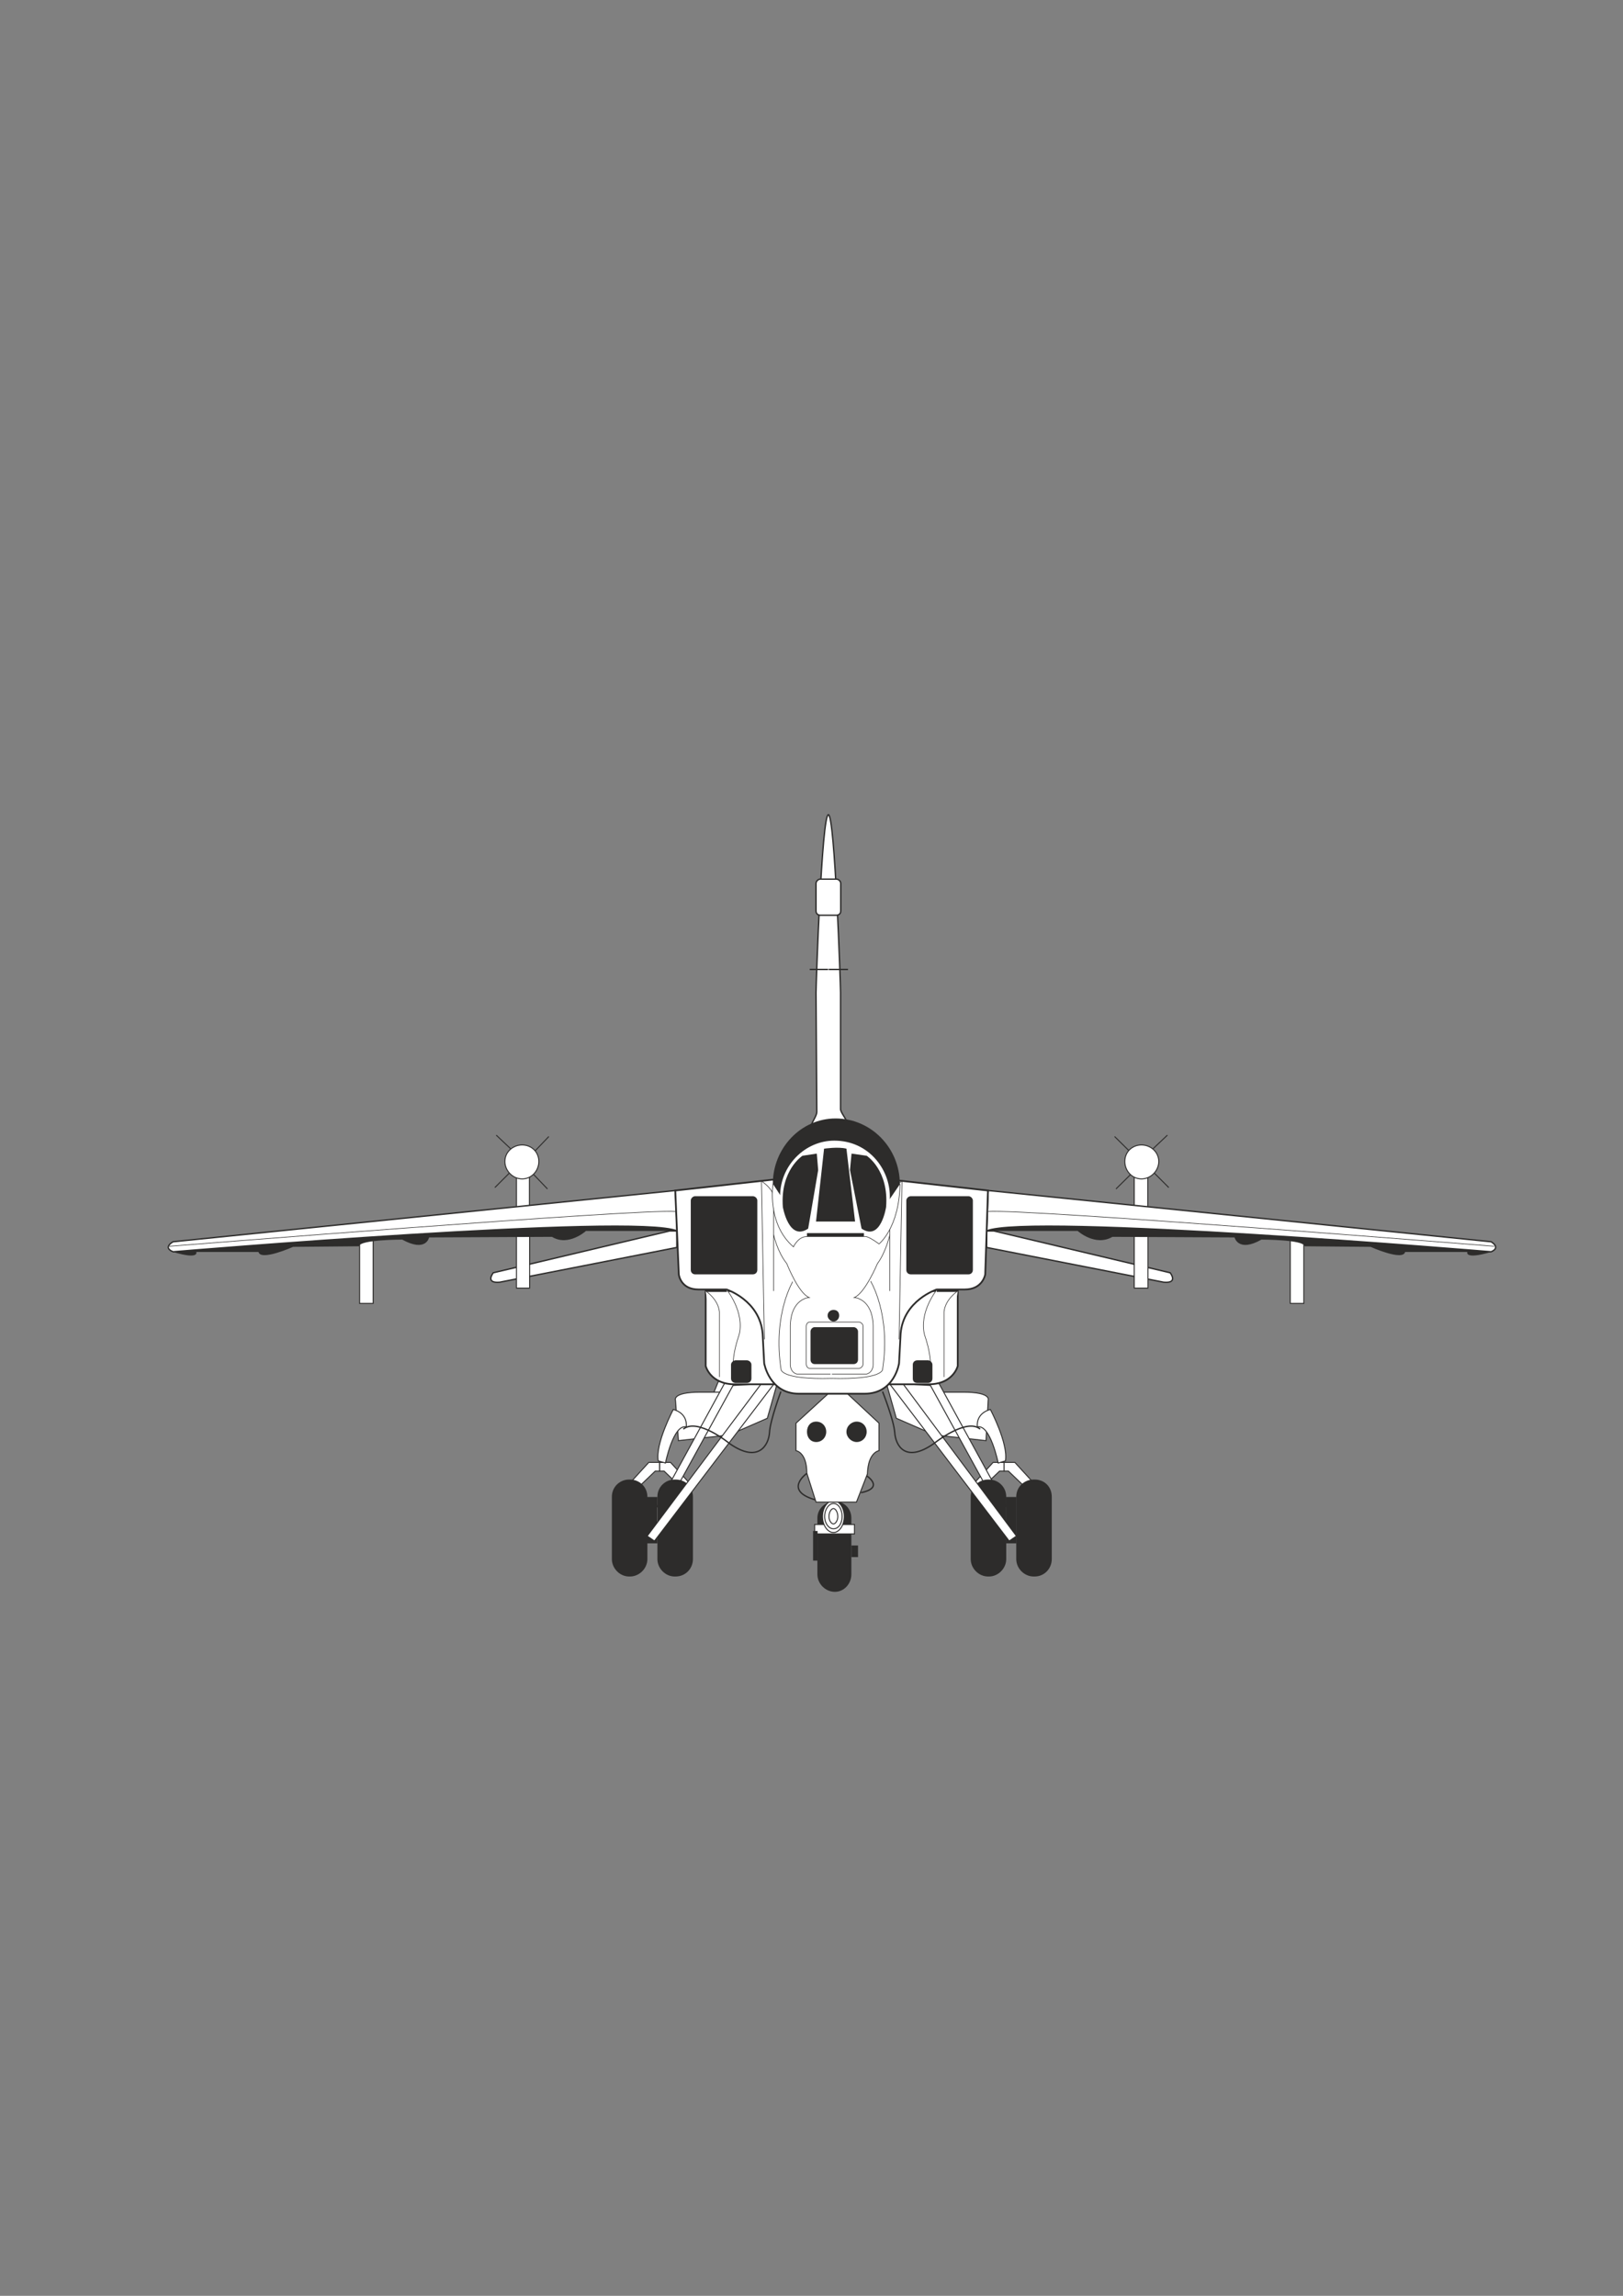 <?xml version="1.0" encoding="utf-8"?>
<!-- Created by UniConvertor 2.0rc4 (https://sk1project.net/) -->
<svg xmlns="http://www.w3.org/2000/svg" height="841.89pt" viewBox="0 0 595.276 841.89" width="595.276pt" version="1.1" xmlns:xlink="http://www.w3.org/1999/xlink" id="ca6dfe8f-f60f-11ea-9b0e-dcc15c148e23">

<rect x="0" y="0" width="595.276" height="841.89" fill="#808080" stroke="none"/>

<g>
	<g>
		<path style="stroke:#2d2c2b;stroke-width:0.504;stroke-miterlimit:10.433;fill:#ffffff;" d="M 303.83,298.761 C 306.206,298.761 308.294,361.617 308.294,363.993 L 308.294,406.689 C 308.294,409.065 316.286,415.977 303.83,411.225 L 303.83,411.225 C 293.03,416.481 299.582,410.433 299.582,407.769 L 299.294,363.993 C 299.294,361.617 301.382,298.761 303.83,298.761 L 303.83,298.761 Z" />
		<path style="stroke:#2d2c2b;stroke-width:0.504;stroke-miterlimit:10.433;fill:none;" d="M 296.99,355.497 L 311.03,355.497" />
		<path style="stroke:#ffffff;stroke-width:0.216;stroke-miterlimit:10.433;fill:none;" d="M 303.83,406.977 L 303.83,335.697" />
		<path style="stroke:#2d2c2b;stroke-width:0.504;stroke-miterlimit:10.433;fill:#ffffff;" d="M 306.782,335.625 C 307.574,335.625 308.366,335.121 308.366,334.041 L 308.366,323.961 C 308.366,323.169 307.574,322.377 306.782,322.377 L 300.878,322.377 C 300.086,322.377 299.294,323.169 299.294,323.961 L 299.294,334.041 C 299.294,335.121 300.086,335.625 300.878,335.625 L 306.782,335.625 Z" />
	</g>
	<g>
		<path style="stroke:#2d2c2b;stroke-width:0.36;stroke-miterlimit:10.433;fill:#ffffff;" d="M 263.366,506.841 L 254.654,528.297 C 254.654,528.297 256.742,527.217 269.486,507.633 282.23,488.265 263.366,506.841 263.366,506.841 L 263.366,506.841 Z" />
		<g>
			<path style="fill:#2d2c2b;" d="M 306.206,583.737 C 309.59,583.737 312.254,580.785 312.254,577.329 L 312.254,556.665 C 312.254,553.209 309.59,550.545 306.206,550.545 L 306.206,550.545 C 302.75,550.545 299.798,553.209 299.798,556.665 L 299.798,577.329 C 299.798,580.785 302.75,583.737 306.206,583.737 L 306.206,583.737 Z" />
			<path style="stroke:#2d2c2b;stroke-width:0.36;stroke-miterlimit:10.433;fill:#ffffff;" d="M 313.406,562.497 L 313.406,559.041 298.79,559.041 298.79,562.497 313.406,562.497 Z" />
			<path style="stroke:#2d2c2b;stroke-width:0.36;stroke-miterlimit:10.433;fill:#ffffff;" d="M 305.702,561.993 C 303.542,561.993 301.67,559.329 301.67,556.089 301.67,552.921 303.542,550.257 305.702,550.257 307.79,550.257 309.662,552.921 309.662,556.089 309.662,559.329 307.79,561.993 305.702,561.993 L 305.702,561.993 Z" />
			<path style="stroke:#2d2c2b;stroke-width:0.36;stroke-miterlimit:10.433;fill:#ffffff;" d="M 305.702,560.625 C 304.046,560.625 302.462,558.753 302.462,556.089 302.462,553.425 304.046,551.337 305.702,551.337 307.502,551.337 308.87,553.425 308.87,556.089 308.87,558.753 307.502,560.625 305.702,560.625 L 305.702,560.625 Z" />
			<path style="stroke:#2d2c2b;stroke-width:0.36;stroke-miterlimit:10.433;fill:#ffffff;" d="M 305.702,558.825 C 304.838,558.825 304.046,557.457 304.046,556.161 304.046,554.577 304.838,553.209 305.702,553.209 306.494,553.209 307.286,554.577 307.286,556.161 307.286,557.457 306.494,558.825 305.702,558.825 L 305.702,558.825 Z" />
			<path style="fill:#2d2c2b;" d="M 299.87,572.289 L 299.87,561.417 298.214,561.417 298.214,572.289 299.87,572.289 Z" />
			<path style="fill:#2d2c2b;" d="M 314.702,570.993 L 314.702,566.745 312.254,566.745 312.254,570.993 314.702,570.993 Z" />
			<path style="stroke:#2d2c2b;stroke-width:0.504;stroke-miterlimit:10.433;fill:none;" d="M 295.982,540.249 C 295.982,540.249 286.982,546.585 299.15,550.041" />
			<path style="stroke:#2d2c2b;stroke-width:0.504;stroke-miterlimit:10.433;fill:none;" d="M 317.654,541.041 C 317.654,541.041 324.782,545.505 315.782,547.377" />
			<path style="stroke:#2d2c2b;stroke-width:0.36;stroke-miterlimit:10.433;fill:#ffffff;" d="M 309.158,550.833 L 314.126,550.833 318.158,540.465 C 318.374,532.473 322.406,531.969 322.406,531.969 L 322.406,521.889 310.742,511.017 303.83,511.017 291.95,521.889 291.95,531.969 C 291.95,531.969 295.91,532.473 295.91,540.177 L 299.294,550.833 303.038,550.833 309.158,550.833 Z" />
			<path style="fill:#2d2c2b;" d="M 299.366,528.801 C 297.278,528.801 295.982,527.145 295.982,525.057 295.982,522.897 297.278,521.313 299.366,521.313 301.454,521.313 303.038,522.897 303.038,525.057 303.038,527.145 301.454,528.801 299.366,528.801 L 299.366,528.801 Z" />
			<path style="fill:#2d2c2b;" d="M 314.198,528.801 C 312.326,528.801 310.454,527.145 310.454,525.057 310.454,522.897 312.326,521.313 314.198,521.313 316.286,521.313 317.87,522.897 317.87,525.057 317.87,527.145 316.286,528.801 314.198,528.801 L 314.198,528.801 Z" />
		</g>
		<g>
			<g>
				<path style="stroke:#2d2c2b;stroke-width:0.36;stroke-miterlimit:10.433;fill:#ffffff;" d="M 368.27,536.289 L 364.238,536.289 356.534,544.713 356.534,546.297 359.486,546.297 366.614,539.457 368.27,539.457 368.27,536.289 Z" />
				<path style="stroke:#2d2c2b;stroke-width:0.36;stroke-miterlimit:10.433;fill:#ffffff;" d="M 368.27,536.289 L 372.23,536.289 379.934,544.713 379.934,546.297 376.982,546.297 369.854,539.457 368.27,539.457 368.27,536.289 Z" />
			</g>
			<path style="stroke:#2d2c2b;stroke-width:0.36;stroke-miterlimit:10.433;fill:#ffffff;" d="M 325.07,507.129 L 328.742,520.089 342.782,526.209 361.646,528.297 362.438,513.465 C 362.438,513.465 363.734,510.513 353.366,510.513 L 343.862,510.513 342.566,508.137 325.07,507.129 Z" />
			<path style="stroke:#2d2c2b;stroke-width:0.36;stroke-miterlimit:10.433;fill:#ffffff;" d="M 372.23,558.249 L 342.782,504.393 340.118,505.977 369.566,559.545 372.23,558.249 Z" />
			<path style="fill:#2d2c2b;" d="M 379.43,578.121 C 383.102,578.121 385.766,575.169 385.766,571.713 L 385.766,548.889 C 385.766,545.217 383.102,542.553 379.43,542.553 L 379.142,542.553 C 375.686,542.553 372.734,545.217 372.734,548.889 L 372.734,571.713 C 372.734,575.169 375.686,578.121 379.142,578.121 L 379.43,578.121 Z" />
			<path style="fill:#2d2c2b;" d="M 362.726,578.121 C 366.11,578.121 369.062,575.169 369.062,571.713 L 369.062,548.889 C 369.062,545.217 366.11,542.553 362.726,542.553 L 362.438,542.553 C 358.982,542.553 356.03,545.217 356.03,548.889 L 356.03,571.713 C 356.03,575.169 358.982,578.121 362.438,578.121 L 362.726,578.121 Z" />
			<path style="stroke:#2d2c2b;stroke-width:0.36;stroke-miterlimit:10.433;fill:#ffffff;" d="M 358.478,523.257 C 358.478,523.257 357.614,518.433 363.23,516.849 363.23,516.849 369.854,529.305 368.774,535.713 L 366.11,536.505 C 366.11,536.505 363.23,522.177 358.478,523.257 L 358.478,523.257 Z" />
			<path style="fill:#2d2c2b;" d="M 372.806,565.953 L 372.806,548.961 369.062,548.961 369.062,565.953 372.806,565.953 Z" />
			<path style="stroke:#2d2c2b;stroke-width:0.36;stroke-miterlimit:10.433;fill:#ffffff;" d="M 372.806,563.289 L 331.118,507.345 326.366,507.561 370.142,565.089 372.806,563.289 Z" />
			<path style="stroke:#2d2c2b;stroke-width:0.504;stroke-miterlimit:10.433;fill:none;" d="M 323.702,510.297 C 323.702,510.297 327.878,520.881 328.166,525.345 328.454,529.881 331.91,536.793 342.494,529.377 342.494,529.377 354.446,519.801 359.486,524.049" />
		</g>
		<g>
			<g>
				<path style="stroke:#2d2c2b;stroke-width:0.36;stroke-miterlimit:10.433;fill:#ffffff;" d="M 241.91,536.289 L 245.942,536.289 253.646,544.713 253.646,546.297 250.694,546.297 243.566,539.457 241.91,539.457 241.91,536.289 Z" />
				<path style="stroke:#2d2c2b;stroke-width:0.36;stroke-miterlimit:10.433;fill:#ffffff;" d="M 241.91,536.289 L 237.95,536.289 230.246,544.713 230.246,546.297 233.198,546.297 240.326,539.457 241.91,539.457 241.91,536.289 Z" />
			</g>
			<path style="stroke:#2d2c2b;stroke-width:0.36;stroke-miterlimit:10.433;fill:#ffffff;" d="M 285.11,507.129 L 281.438,520.089 267.398,526.209 248.822,528.297 247.742,513.465 C 247.742,513.465 246.446,510.513 256.814,510.513 L 266.318,510.513 267.614,508.137 285.11,507.129 Z" />
			<path style="stroke:#2d2c2b;stroke-width:0.36;stroke-miterlimit:10.433;fill:#ffffff;" d="M 237.878,558.249 L 267.326,504.393 269.99,505.977 240.542,559.545 237.878,558.249 Z" />
			<path style="fill:#2d2c2b;" d="M 230.75,578.121 C 227.366,578.121 224.414,575.169 224.414,571.713 L 224.414,548.889 C 224.414,545.217 227.366,542.553 230.75,542.553 L 231.038,542.553 C 234.494,542.553 237.446,545.217 237.446,548.889 L 237.446,571.713 C 237.446,575.169 234.494,578.121 231.038,578.121 L 230.75,578.121 Z" />
			<path style="fill:#2d2c2b;" d="M 247.454,578.121 C 244.07,578.121 241.118,575.169 241.118,571.713 L 241.118,548.889 C 241.118,545.217 244.07,542.553 247.454,542.553 L 247.742,542.553 C 251.486,542.553 254.15,545.217 254.15,548.889 L 254.15,571.713 C 254.15,575.169 251.486,578.121 247.742,578.121 L 247.454,578.121 Z" />
			<path style="stroke:#2d2c2b;stroke-width:0.36;stroke-miterlimit:10.433;fill:#ffffff;" d="M 251.702,523.257 C 251.702,523.257 252.566,518.433 246.95,516.849 246.95,516.849 240.326,529.305 241.406,535.713 L 244.07,536.505 C 244.07,536.505 246.95,522.177 251.702,523.257 L 251.702,523.257 Z" />
			<path style="fill:#2d2c2b;" d="M 237.374,565.953 L 237.374,548.961 241.118,548.961 241.118,565.953 237.374,565.953 Z" />
			<path style="stroke:#2d2c2b;stroke-width:0.36;stroke-miterlimit:10.433;fill:#ffffff;" d="M 237.374,563.289 L 279.278,507.345 283.814,507.561 240.038,565.089 237.374,563.289 Z" />
			<path style="stroke:#2d2c2b;stroke-width:0.504;stroke-miterlimit:10.433;fill:none;" d="M 286.406,510.297 C 286.406,510.297 282.446,520.881 282.23,525.345 281.942,529.881 278.198,536.793 267.614,529.377 267.614,529.377 255.95,519.801 250.622,524.049" />
		</g>
	</g>
	<path style="stroke:#2d2c2b;stroke-width:0.504;stroke-miterlimit:10.433;fill:#ffffff;" d="M 245.582,451.401 L 180.926,466.737 C 180.926,466.737 177.758,470.697 183.302,470.193 L 248.246,457.449 248.246,451.401 245.582,451.401 Z" />
	<g>
		<g>
			<path style="fill:#ffffff;" d="M 189.638,436.065 L 193.886,436.065 189.638,436.065 Z" />
			<path style="stroke:#2d2c2b;stroke-width:0.36;stroke-miterlimit:10.433;fill:none;" d="M 189.638,436.065 L 193.886,436.065" />
		</g>
		<path style="stroke:#2d2c2b;stroke-width:0.36;stroke-miterlimit:10.433;fill:#ffffff;" d="M 189.422,472.353 L 189.422,450.825 194.246,450.825 194.246,472.353 189.422,472.353 Z" />
		<path style="stroke:#2d2c2b;stroke-width:0.36;stroke-miterlimit:10.433;fill:#ffffff;" d="M 194.174,450.897 L 194.174,431.529 189.422,431.529 189.422,450.897 194.174,450.897 Z" />
		<g>
			<g>
				<path style="fill:#ffffff;" d="M 187.262,421.233 L 182.006,416.265 187.262,421.233 Z" />
				<path style="stroke:#2d2c2b;stroke-width:0.36;stroke-miterlimit:10.433;fill:none;" d="M 187.262,421.233 L 182.006,416.265" />
			</g>
			<g>
				<path style="fill:#ffffff;" d="M 186.758,430.233 L 181.502,435.489 186.758,430.233 Z" />
				<path style="stroke:#2d2c2b;stroke-width:0.36;stroke-miterlimit:10.433;fill:none;" d="M 186.758,430.233 L 181.502,435.489" />
			</g>
			<g>
				<path style="fill:#ffffff;" d="M 195.758,430.737 L 200.798,435.993 195.758,430.737 Z" />
				<path style="stroke:#2d2c2b;stroke-width:0.36;stroke-miterlimit:10.433;fill:none;" d="M 195.758,430.737 L 200.798,435.993" />
			</g>
			<g>
				<path style="fill:#ffffff;" d="M 196.262,422.025 L 201.302,416.769 196.262,422.025 Z" />
				<path style="stroke:#2d2c2b;stroke-width:0.36;stroke-miterlimit:10.433;fill:none;" d="M 196.262,422.025 L 201.302,416.769" />
			</g>
			<path style="stroke:#2d2c2b;stroke-width:0.36;stroke-miterlimit:10.433;fill:#ffffff;" d="M 191.51,432.321 C 188.126,432.321 185.174,429.369 185.174,425.913 185.174,422.457 188.126,419.865 191.51,419.865 194.966,419.865 197.63,422.457 197.63,425.913 197.63,429.369 194.966,432.321 191.51,432.321 L 191.51,432.321 Z" />
		</g>
	</g>
	<path style="stroke:#2d2c2b;stroke-width:0.36;stroke-miterlimit:10.433;fill:#ffffff;" d="M 136.862,477.969 L 136.862,454.065 131.894,454.065 131.894,477.969 136.862,477.969 Z" />
	<g>
		<path style="fill:#2d2c2b;" d="M 62.414,456.225 C 60.614,458.601 63.494,459.105 63.494,459.105 73.286,462.057 71.99,459.105 71.99,459.105 L 94.814,459.105 C 95.606,462.561 107.486,457.233 107.486,457.233 L 131.678,457.017 C 131.894,454.569 147.518,454.569 147.518,454.569 156.302,459.393 157.382,453.777 157.382,453.777 L 202.454,453.561 C 208.502,457.233 214.91,451.401 214.91,451.401 L 248.318,451.401 248.03,443.193 62.414,456.225 Z" />
		<path style="stroke:#2d2c2b;stroke-width:0.504;stroke-miterlimit:10.433;fill:#ffffff;" d="M 247.742,436.569 L 63.494,455.361 C 63.494,455.361 59.534,457.449 63.494,459.033 63.494,459.033 233.486,444.777 248.318,451.401 L 247.742,436.569 Z" />
		<path style="stroke:#2d2c2b;stroke-width:0.216;stroke-miterlimit:10.433;fill:none;" d="M 62.126,457.017 C 62.126,457.017 234.494,443.193 247.742,444.273" />
	</g>
	<path style="stroke:#2d2c2b;stroke-width:0.504;stroke-miterlimit:10.433;fill:#ffffff;" d="M 364.526,451.401 L 429.182,466.737 C 429.182,466.737 432.35,470.697 426.806,470.193 L 361.862,457.449 361.862,451.401 364.526,451.401 Z" />
	<g>
		<g>
			<path style="fill:#ffffff;" d="M 420.758,436.065 L 416.222,436.065 420.758,436.065 Z" />
			<path style="stroke:#2d2c2b;stroke-width:0.36;stroke-miterlimit:10.433;fill:none;" d="M 420.758,436.065 L 416.222,436.065" />
		</g>
		<path style="stroke:#2d2c2b;stroke-width:0.36;stroke-miterlimit:10.433;fill:#ffffff;" d="M 421.046,472.353 L 421.046,450.825 416.006,450.825 416.006,472.353 421.046,472.353 Z" />
		<path style="stroke:#2d2c2b;stroke-width:0.36;stroke-miterlimit:10.433;fill:#ffffff;" d="M 416.006,450.897 L 416.006,431.529 420.974,431.529 420.974,450.897 416.006,450.897 Z" />
		<g>
			<g>
				<path style="fill:#ffffff;" d="M 422.918,421.233 L 428.174,416.265 422.918,421.233 Z" />
				<path style="stroke:#2d2c2b;stroke-width:0.36;stroke-miterlimit:10.433;fill:none;" d="M 422.918,421.233 L 428.174,416.265" />
			</g>
			<g>
				<path style="fill:#ffffff;" d="M 423.422,430.233 L 428.678,435.489 423.422,430.233 Z" />
				<path style="stroke:#2d2c2b;stroke-width:0.36;stroke-miterlimit:10.433;fill:none;" d="M 423.422,430.233 L 428.678,435.489" />
			</g>
			<g>
				<path style="fill:#ffffff;" d="M 414.638,430.737 L 409.31,435.993 414.638,430.737 Z" />
				<path style="stroke:#2d2c2b;stroke-width:0.36;stroke-miterlimit:10.433;fill:none;" d="M 414.638,430.737 L 409.31,435.993" />
			</g>
			<g>
				<path style="fill:#ffffff;" d="M 414.134,422.025 L 408.806,416.769 414.134,422.025 Z" />
				<path style="stroke:#2d2c2b;stroke-width:0.36;stroke-miterlimit:10.433;fill:none;" d="M 414.134,422.025 L 408.806,416.769" />
			</g>
			<path style="stroke:#2d2c2b;stroke-width:0.36;stroke-miterlimit:10.433;fill:#ffffff;" d="M 418.67,432.321 C 422.054,432.321 425.006,429.369 425.006,425.913 425.006,422.457 422.054,419.865 418.67,419.865 415.214,419.865 412.55,422.457 412.55,425.913 412.55,429.369 415.214,432.321 418.67,432.321 L 418.67,432.321 Z" />
		</g>
	</g>
	<path style="stroke:#2d2c2b;stroke-width:0.36;stroke-miterlimit:10.433;fill:#ffffff;" d="M 473.246,477.969 L 473.246,454.065 478.214,454.065 478.214,477.969 473.246,477.969 Z" />
	<g>
		<path style="fill:#2d2c2b;" d="M 547.766,456.225 C 549.566,458.601 546.902,459.105 546.902,459.105 536.894,462.057 538.19,459.105 538.19,459.105 L 515.366,459.105 C 514.574,462.561 502.694,457.233 502.694,457.233 L 478.502,457.017 C 478.286,454.569 462.662,454.569 462.662,454.569 454.166,459.393 452.798,453.777 452.798,453.777 L 408.014,453.561 C 401.678,457.233 395.27,451.401 395.27,451.401 L 361.862,451.401 362.15,443.193 547.766,456.225 Z" />
		<path style="stroke:#2d2c2b;stroke-width:0.504;stroke-miterlimit:10.433;fill:#ffffff;" d="M 362.438,436.569 L 546.902,455.361 C 546.902,455.361 550.646,457.449 546.902,459.033 546.902,459.033 376.694,444.777 361.862,451.401 L 362.438,436.569 Z" />
		<path style="stroke:#2d2c2b;stroke-width:0.216;stroke-miterlimit:10.433;fill:none;" d="M 548.054,457.017 C 548.054,457.017 375.686,443.193 362.438,444.273" />
	</g>
	<g>
		<path style="stroke:#2d2c2b;stroke-width:0.648;stroke-miterlimit:10.433;fill:#ffffff;" d="M 351.278,473.433 L 351.278,500.937 C 351.278,500.937 349.622,507.633 340.622,507.633 L 326.294,507.633 326.294,473.433 351.278,473.433 Z" />
		<path style="stroke:#2d2c2b;stroke-width:0.648;stroke-miterlimit:10.433;fill:#ffffff;" d="M 258.83,473.433 L 258.83,500.937 C 258.83,500.937 260.486,507.633 269.486,507.633 L 283.814,507.633 283.814,473.433 258.83,473.433 Z" />
		<path style="stroke:#2d2c2b;stroke-width:0.648;stroke-miterlimit:10.433;fill:#ffffff;" d="M 303.83,511.089 L 293.03,511.089 C 282.158,511.089 280.286,499.929 280.286,499.929 L 279.71,489.057 C 278.702,476.817 266.462,472.857 266.462,472.857 L 256.166,472.857 C 249.542,472.857 248.966,467.313 248.966,467.313 L 247.67,436.569 283.166,432.609 326.87,432.609 362.366,436.569 361.358,467.313 C 361.358,467.313 360.494,472.857 353.87,472.857 L 343.574,472.857 C 343.574,472.857 331.334,476.817 330.326,489.057 L 329.75,499.929 C 329.75,499.929 328.166,511.089 317.078,511.089 L 305.918,511.089 303.83,511.089 Z" />
		<g>
			<g>
				<path style="fill:#ffffff;" d="M 290.942,469.689 C 290.942,469.689 283.31,481.857 286.478,502.233 286.478,502.233 286.478,505.977 304.982,505.473 L 290.942,469.689 Z" />
				<path style="stroke:#2d2c2b;stroke-width:0.216;stroke-miterlimit:10.433;fill:none;" d="M 290.942,469.689 C 290.942,469.689 283.31,481.857 286.478,502.233 286.478,502.233 286.478,505.977 304.982,505.473" />
			</g>
			<g>
				<path style="fill:#ffffff;" d="M 283.742,473.433 L 283.742,450.321 283.742,439.449 C 283.742,439.449 284.318,436.569 279.278,433.113 L 280.358,491.145 283.742,473.433 Z" />
				<path style="stroke:#2d2c2b;stroke-width:0.216;stroke-miterlimit:10.433;fill:none;" d="M 283.742,473.433 L 283.742,450.321 283.742,439.449 C 283.742,439.449 284.318,436.569 279.278,433.113 L 280.358,491.145" />
			</g>
			<g>
				<path style="fill:#ffffff;" d="M 283.742,452.769 C 283.742,452.769 285.11,459.105 288.566,463.353 288.566,463.353 292.814,474.225 296.774,475.809 296.774,475.809 290.15,476.097 289.862,486.105 L 289.862,500.217 C 289.862,500.217 289.646,503.097 292.238,503.889 L 304.622,503.889 283.742,452.769 Z" />
				<path style="stroke:#2d2c2b;stroke-width:0.216;stroke-miterlimit:10.433;fill:none;" d="M 283.742,452.769 C 283.742,452.769 285.11,459.105 288.566,463.353 288.566,463.353 292.814,474.225 296.774,475.809 296.774,475.809 290.15,476.097 289.862,486.105 L 289.862,500.217 C 289.862,500.217 289.646,503.097 292.238,503.889 L 304.622,503.889" />
			</g>
			<g>
				<path style="fill:#ffffff;" d="M 319.238,469.689 C 319.238,469.689 326.87,481.857 323.702,502.233 323.702,502.233 323.702,505.977 304.91,505.473 L 319.238,469.689 Z" />
				<path style="stroke:#2d2c2b;stroke-width:0.216;stroke-miterlimit:10.433;fill:none;" d="M 319.238,469.689 C 319.238,469.689 326.87,481.857 323.702,502.233 323.702,502.233 323.702,505.977 304.91,505.473" />
			</g>
			<g>
				<path style="fill:#ffffff;" d="M 326.366,452.769 C 326.366,452.769 324.998,459.105 321.83,463.353 321.83,463.353 317.294,474.225 313.334,475.809 313.334,475.809 319.958,476.097 320.246,486.105 L 320.246,500.217 C 320.246,500.217 320.462,503.097 317.87,503.889 L 305.126,503.889 326.366,452.769 Z" />
				<path style="stroke:#2d2c2b;stroke-width:0.216;stroke-miterlimit:10.433;fill:none;" d="M 326.366,452.769 C 326.366,452.769 324.998,459.105 321.83,463.353 321.83,463.353 317.294,474.225 313.334,475.809 313.334,475.809 319.958,476.097 320.246,486.105 L 320.246,500.217 C 320.246,500.217 320.462,503.097 317.87,503.889 L 305.126,503.889" />
			</g>
			<g>
				<path style="fill:#ffffff;" d="M 326.366,473.433 L 326.366,450.321 326.366,439.449 C 326.366,439.449 325.79,436.569 330.83,433.113 L 329.75,491.145 326.366,473.433 Z" />
				<path style="stroke:#2d2c2b;stroke-width:0.216;stroke-miterlimit:10.433;fill:none;" d="M 326.366,473.433 L 326.366,450.321 326.366,439.449 C 326.366,439.449 325.79,436.569 330.83,433.113 L 329.75,491.145" />
			</g>
		</g>
		<g>
			<g>
				<path style="fill:#ffffff;" d="M 258.83,473.433 C 258.83,473.433 263.366,476.313 263.87,481.065 L 263.87,504.969 258.83,473.433 Z" />
				<path style="stroke:#2d2c2b;stroke-width:0.216;stroke-miterlimit:10.433;fill:none;" d="M 258.83,473.433 C 258.83,473.433 263.366,476.313 263.87,481.065 L 263.87,504.969" />
			</g>
			<g>
				<path style="fill:#ffffff;" d="M 266.534,472.929 C 266.534,472.929 273.23,481.137 271.07,489.561 271.07,489.561 266.534,501.801 270.566,506.049 L 266.534,472.929 Z" />
				<path style="stroke:#2d2c2b;stroke-width:0.216;stroke-miterlimit:10.433;fill:none;" d="M 266.534,472.929 C 266.534,472.929 273.23,481.137 271.07,489.561 271.07,489.561 266.534,501.801 270.566,506.049" />
			</g>
			<path style="fill:#2d2c2b;" d="M 273.95,507.129 C 274.814,507.129 275.606,506.553 275.606,505.473 L 275.606,500.433 C 275.606,499.641 274.814,498.849 273.95,498.849 L 269.774,498.849 C 268.982,498.849 268.118,499.641 268.118,500.433 L 268.118,505.473 C 268.118,506.553 268.982,507.129 269.774,507.129 L 273.95,507.129 Z" />
			<g>
				<path style="fill:#ffffff;" d="M 351.278,473.433 C 351.278,473.433 346.742,476.313 346.238,481.065 L 346.238,504.969 351.278,473.433 Z" />
				<path style="stroke:#2d2c2b;stroke-width:0.216;stroke-miterlimit:10.433;fill:none;" d="M 351.278,473.433 C 351.278,473.433 346.742,476.313 346.238,481.065 L 346.238,504.969" />
			</g>
			<g>
				<path style="fill:#ffffff;" d="M 343.646,472.929 C 343.646,472.929 336.95,481.137 339.11,489.561 339.11,489.561 343.646,501.801 339.614,506.049 L 343.646,472.929 Z" />
				<path style="stroke:#2d2c2b;stroke-width:0.216;stroke-miterlimit:10.433;fill:none;" d="M 343.646,472.929 C 343.646,472.929 336.95,481.137 339.11,489.561 339.11,489.561 343.646,501.801 339.614,506.049" />
			</g>
			<path style="fill:#2d2c2b;" d="M 336.446,507.129 C 335.366,507.129 334.79,506.553 334.79,505.473 L 334.79,500.433 C 334.79,499.641 335.366,498.849 336.446,498.849 L 340.406,498.849 C 341.198,498.849 341.99,499.641 341.99,500.433 L 341.99,505.473 C 341.99,506.553 341.198,507.129 340.406,507.129 L 336.446,507.129 Z" />
		</g>
		<g>
			<g>
				<path style="fill:#2d2c2b;" d="M 306.494,458.601 C 293.822,458.601 283.454,447.729 283.454,434.193 283.454,420.945 293.822,410.145 306.494,410.145 319.454,410.145 330.038,420.945 330.038,434.193 330.038,447.729 319.454,458.601 306.494,458.601 L 306.494,458.601 Z" />
				<path style="fill:#ffffff;" d="M 305.99,459.105 C 283.526,459.105 286.118,449.817 286.118,438.657 286.118,427.497 295.19,418.281 305.99,418.281 318.662,418.281 326.366,428.865 326.366,438.657 326.366,449.817 326.87,459.105 305.99,459.105 L 305.99,459.105 Z" />
				<path style="fill:#2d2c2b;" d="M 316.862,453.561 L 316.862,452.193 295.982,452.193 295.982,453.561 316.862,453.561 Z" />
				<g>
					<path style="fill:#ffffff;" d="M 316.862,453.561 C 316.862,453.561 317.366,452.481 322.406,456.153 322.406,456.153 329.822,450.321 330.11,434.193 L 316.862,453.561 Z" />
					<path style="stroke:#2d2c2b;stroke-width:0.216;stroke-miterlimit:10.433;fill:none;" d="M 316.862,453.561 C 316.862,453.561 317.366,452.481 322.406,456.153 322.406,456.153 329.822,450.321 330.11,434.193" />
				</g>
				<g>
					<path style="fill:#ffffff;" d="M 283.526,434.193 C 283.526,434.193 281.15,448.737 291.014,457.233 291.014,457.233 292.814,453.273 296.054,453.489 L 283.526,434.193 Z" />
					<path style="stroke:#2d2c2b;stroke-width:0.216;stroke-miterlimit:10.433;fill:none;" d="M 283.526,434.193 C 283.526,434.193 281.15,448.737 291.014,457.233 291.014,457.233 292.814,453.273 296.054,453.489" />
				</g>
				<g>
					<path style="fill:#2d2c2b;" d="M 299.582,423.033 L 294.326,423.825 C 294.326,423.825 286.118,429.081 287.126,442.617 287.126,442.617 289.286,455.361 296.414,450.537 L 300.086,429.081 299.582,423.033 Z" />
					<path style="fill:#2d2c2b;" d="M 302.246,421.233 C 302.246,421.233 307.502,420.441 310.454,421.233 L 313.622,447.945 299.294,447.945 302.246,421.233 Z" />
					<path style="fill:#2d2c2b;" d="M 312.326,423.033 L 317.87,423.825 C 317.87,423.825 326.078,429.081 324.998,442.617 324.998,442.617 323.126,455.361 315.998,450.537 L 311.75,429.081 312.326,423.033 Z" />
				</g>
			</g>
			<g>
				<path style="stroke:#2d2c2b;stroke-width:0.216;stroke-miterlimit:10.433;fill:#ffffff;" d="M 314.99,501.801 C 315.782,501.801 316.574,500.937 316.574,500.145 L 316.574,486.393 C 316.574,485.601 315.782,484.809 314.99,484.809 L 296.99,484.809 C 296.198,484.809 295.694,485.601 295.694,486.393 L 295.694,500.145 C 295.694,500.937 296.198,501.801 296.99,501.801 L 314.99,501.801 Z" />
				<path style="fill:#2d2c2b;" d="M 313.118,500.217 C 313.91,500.217 314.702,499.641 314.702,498.561 L 314.702,488.265 C 314.702,487.473 313.91,486.681 313.118,486.681 L 298.79,486.681 C 297.998,486.681 297.278,487.473 297.278,488.265 L 297.278,498.561 C 297.278,499.641 297.998,500.217 298.79,500.217 L 313.118,500.217 Z" />
				<path style="fill:#2d2c2b;" d="M 305.702,484.593 C 304.622,484.593 303.542,483.513 303.542,482.433 303.542,481.137 304.622,480.345 305.702,480.345 306.998,480.345 307.79,481.137 307.79,482.433 307.79,483.513 306.998,484.593 305.702,484.593 L 305.702,484.593 Z" />
			</g>
		</g>
		<path style="fill:#2d2c2b;" d="M 276.11,467.313 C 276.974,467.313 277.766,466.737 277.766,465.657 L 277.766,440.241 C 277.766,439.449 276.974,438.657 276.11,438.657 L 254.942,438.657 C 254.15,438.657 253.358,439.449 253.358,440.241 L 253.358,465.657 C 253.358,466.737 254.15,467.313 254.942,467.313 L 276.11,467.313 Z" />
		<path style="fill:#2d2c2b;" d="M 334.07,467.313 C 333.206,467.313 332.414,466.737 332.414,465.657 L 332.414,440.241 C 332.414,439.449 333.206,438.657 334.07,438.657 L 355.238,438.657 C 356.03,438.657 356.822,439.449 356.822,440.241 L 356.822,465.657 C 356.822,466.737 356.03,467.313 355.238,467.313 L 334.07,467.313 Z" />
	</g>
</g>
</svg>